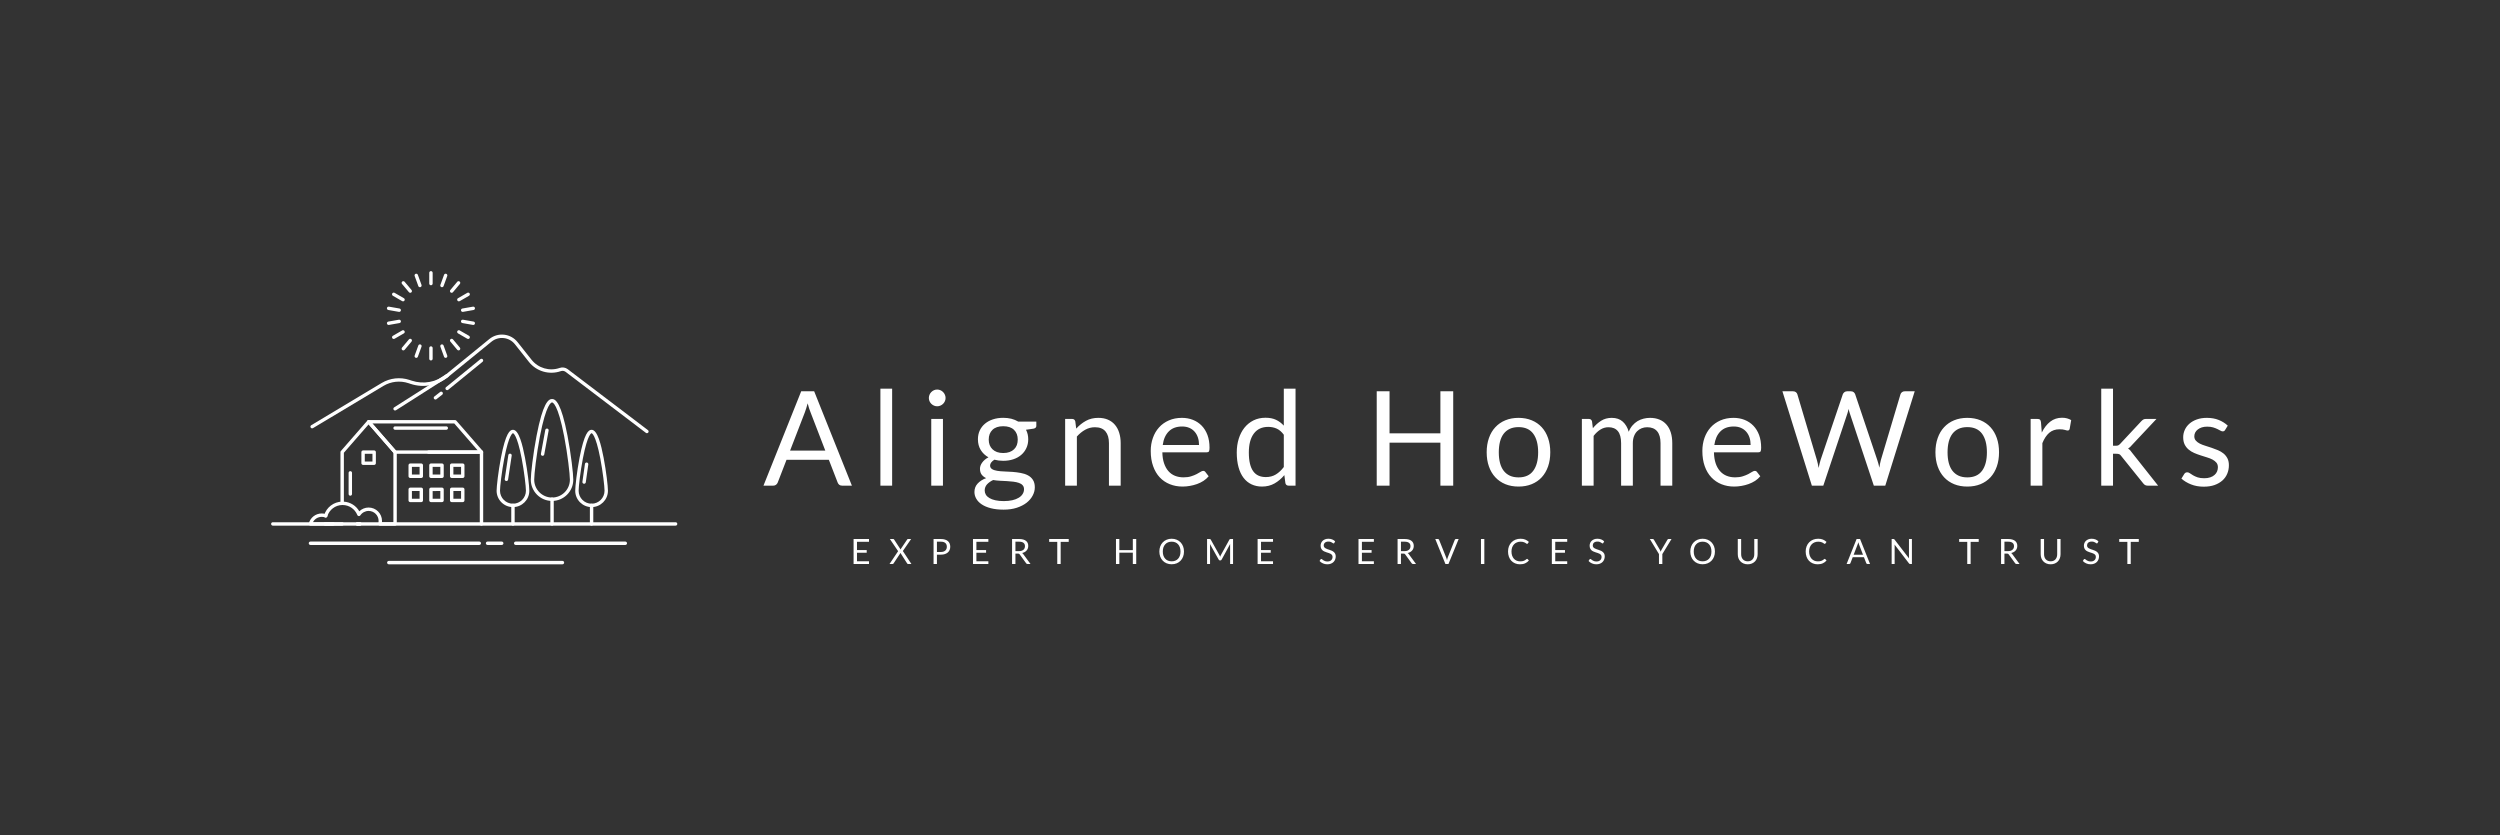 <svg viewBox="-46 179.649 645.5 215.702" xmlns="http://www.w3.org/2000/svg"><rect x="-46" y="179.649" width="645.5" height="215.702" fill="#333333" stroke="none"/> <g transform="rotate(0 76.442 287.5)"><svg style="overflow: visible;" preserveAspectRatio="xMinYMin" width="104.883" height="75.702" xml:space="preserve" viewBox="142.11 241.676 715.78 516.649" y="249.649" x="24" id="Layer_1" version="1.1" xmlns:xlink="http://www.w3.org/1999/xlink" xmlns="http://www.w3.org/2000/svg"><path style="fill: #ffffff; fill-opacity: 1;" d="M854.89,690.2H145.11c-1.657,0-3-1.343-3-3s1.343-3,3-3h709.78c1.657,0,3,1.343,3,3    S856.547,690.2,854.89,690.2z" fill="#495B41"></path><path style="fill: #ffffff; fill-opacity: 1;" d="M360.56,690.2h-26.74c-0.937,0-1.82-0.438-2.388-1.184c-0.567-0.745-0.753-1.714-0.503-2.616    c0.399-1.443,0.602-2.971,0.602-4.54c0-9.693-7.886-17.58-17.58-17.58c-5.878,0-11.343,2.92-14.618,7.81    c-0.62,0.926-1.704,1.424-2.809,1.314c-1.108-0.118-2.059-0.839-2.471-1.874c-4.273-10.74-14.499-17.68-26.052-17.68    c-0.176,0.001-0.361,0-0.537,0.007c-0.811,0.039-1.615-0.263-2.207-0.829c-0.592-0.566-0.926-1.35-0.926-2.168v-90.2    c0-0.725,0.262-1.424,0.738-1.971l46.61-53.5c0.57-0.654,1.395-1.029,2.262-1.029c0.867,0,1.692,0.375,2.262,1.029l46.62,53.5    c0.476,0.546,0.738,1.246,0.738,1.971V687.2C363.56,688.857,362.217,690.2,360.56,690.2z M337.416,684.2h20.145V561.784    l-43.62-50.057l-43.61,50.057v86.145c11.442,0.768,21.568,7.157,27.193,17.011c4.356-4.232,10.219-6.659,16.427-6.659    c13.002,0,23.58,10.578,23.58,23.58C337.531,682.647,337.492,683.428,337.416,684.2z" fill="#495B41"></path><path style="fill: #ffffff; fill-opacity: 1;" d="M512.827,563.656H360.561c-0.867,0-1.692-0.375-2.262-1.029l-46.617-53.492    c-0.772-0.887-0.956-2.143-0.469-3.213c0.487-1.071,1.554-1.758,2.73-1.758h152.273c0.867,0,1.692,0.375,2.262,1.029l46.61,53.492    c0.772,0.887,0.956,2.143,0.469,3.213C515.071,562.969,514.003,563.656,512.827,563.656z M361.926,557.656h144.309l-41.383-47.492    H320.538L361.926,557.656z" fill="#495B41"></path><path style="fill: #ffffff; fill-opacity: 1;" d="M512.827,690.2c-1.657,0-3-1.343-3-3V563.656H419.6c-1.657,0-3-1.343-3-3s1.343-3,3-3h93.227    c1.657,0,3,1.343,3,3V687.2C515.827,688.857,514.485,690.2,512.827,690.2z" fill="#495B41"></path><path style="fill: #ffffff; fill-opacity: 1;" d="M406.748,606.199h-19.524c-1.657,0-3-1.343-3-3v-19.524c0-1.657,1.343-3,3-3h19.524c1.657,0,3,1.343,3,3    v19.524C409.748,604.856,408.405,606.199,406.748,606.199z M390.224,600.199h13.524v-13.524h-13.524V600.199z" fill="#495B41"></path><path style="fill: #ffffff; fill-opacity: 1;" d="M323.707,583.18h-19.525c-1.657,0-3-1.343-3-3v-19.524c0-1.657,1.343-3,3-3h19.525c1.657,0,3,1.343,3,3    v19.524C326.707,581.837,325.364,583.18,323.707,583.18z M307.182,577.18h13.525v-13.524h-13.525V577.18z" fill="#495B41"></path><path style="fill: #ffffff; fill-opacity: 1;" d="M443.294,606.199H423.77c-1.657,0-3-1.343-3-3v-19.524c0-1.657,1.343-3,3-3h19.524c1.657,0,3,1.343,3,3    v19.524C446.294,604.856,444.951,606.199,443.294,606.199z M426.77,600.199h13.524v-13.524H426.77V600.199z" fill="#495B41"></path><path style="fill: #ffffff; fill-opacity: 1;" d="M479.84,606.199h-19.524c-1.657,0-3-1.343-3-3v-19.524c0-1.657,1.343-3,3-3h19.524c1.657,0,3,1.343,3,3    v19.524C482.84,604.856,481.497,606.199,479.84,606.199z M463.316,600.199h13.524v-13.524h-13.524V600.199z" fill="#495B41"></path><path style="fill: #ffffff; fill-opacity: 1;" d="M406.748,648.742h-19.524c-1.657,0-3-1.343-3-3v-19.525c0-1.657,1.343-3,3-3h19.524c1.657,0,3,1.343,3,3    v19.525C409.748,647.399,408.405,648.742,406.748,648.742z M390.224,642.742h13.524v-13.525h-13.524V642.742z" fill="#495B41"></path><path style="fill: #ffffff; fill-opacity: 1;" d="M443.294,648.742H423.77c-1.657,0-3-1.343-3-3v-19.525c0-1.657,1.343-3,3-3h19.524c1.657,0,3,1.343,3,3    v19.525C446.294,647.399,444.951,648.742,443.294,648.742z M426.77,642.742h13.524v-13.525H426.77V642.742z" fill="#495B41"></path><path style="fill: #ffffff; fill-opacity: 1;" d="M479.84,648.742h-19.524c-1.657,0-3-1.343-3-3v-19.525c0-1.657,1.343-3,3-3h19.524c1.657,0,3,1.343,3,3    v19.525C482.84,647.399,481.497,648.742,479.84,648.742z M463.316,642.742h13.524v-13.525h-13.524V642.742z" fill="#495B41"></path><path style="fill: #ffffff; fill-opacity: 1;" d="M637.157,690.195c-1.657,0-3-1.343-3-3v-43.521c0-1.657,1.343-3,3-3s3,1.343,3,3v43.521    C640.157,688.852,638.815,690.195,637.157,690.195z" fill="#495B41"></path><path style="fill: #ffffff; fill-opacity: 1;" d="M637.157,646.674c-20.642,0-37.435-16.794-37.435-37.436c0-10.006,3.95-45.089,10.14-77.291    c11.181-58.168,20.933-64.895,27.295-64.895s16.114,6.727,27.295,64.895c6.189,32.202,10.14,67.285,10.14,77.291    C674.592,629.88,657.799,646.674,637.157,646.674z M637.157,473.053c-1.01,0-10.188,1.685-21.402,60.027    c-6.031,31.375-10.032,66.616-10.032,76.158c0,17.334,14.102,31.436,31.435,31.436s31.435-14.102,31.435-31.436    c0-9.542-4.001-44.783-10.032-76.158C647.346,474.738,638.167,473.053,637.157,473.053z" fill="#495B41"></path><path style="fill: #ffffff; fill-opacity: 1;" d="M568.306,690.195c-1.657,0-3-1.343-3-3v-32.647c0-1.657,1.343-3,3-3s3,1.343,3,3v32.647    C571.306,688.852,569.963,690.195,568.306,690.195z" fill="#495B41"></path><path style="fill: #ffffff; fill-opacity: 1;" d="M568.306,657.547c-15.898,0-28.832-12.934-28.832-28.832c0-7.535,2.969-33.923,7.62-58.123    c8.397-43.687,15.747-49.29,21.212-49.29c10.403,0,16.8,26.341,21.211,49.29c4.651,24.199,7.62,50.587,7.62,58.122    C597.137,644.614,584.203,657.547,568.306,657.547z M568.306,527.303c-0.067,0-6.879,0.508-15.32,44.422    c-4.516,23.494-7.512,49.86-7.512,56.99c0,12.59,10.242,22.832,22.832,22.832c12.589,0,22.831-10.242,22.831-22.832    c0-7.13-2.996-33.495-7.512-56.99C575.184,527.811,568.373,527.303,568.306,527.303z" fill="#495B41"></path><path style="fill: #ffffff; fill-opacity: 1;" d="M706.834,690.195c-1.657,0-3-1.343-3-3v-32.647c0-1.657,1.343-3,3-3s3,1.343,3,3v32.647    C709.834,688.852,708.491,690.195,706.834,690.195z" fill="#495B41"></path><path style="fill: #ffffff; fill-opacity: 1;" d="M706.834,657.547c-15.897,0-28.831-12.934-28.831-28.832c0-7.535,2.968-33.923,7.619-58.122    c8.397-43.688,15.747-49.29,21.212-49.29c10.403,0,16.801,26.341,21.212,49.29c4.651,24.2,7.62,50.587,7.62,58.123    C735.666,644.614,722.733,657.547,706.834,657.547z M706.834,527.303c-0.067,0-6.879,0.508-15.319,44.422    c-4.516,23.494-7.512,49.86-7.512,56.99c0,12.59,10.242,22.832,22.831,22.832c12.59,0,22.832-10.242,22.832-22.832    c0-7.13-2.996-33.496-7.512-56.99C713.713,527.811,706.902,527.303,706.834,527.303z" fill="#495B41"></path><path style="fill: #ffffff; fill-opacity: 1;" d="M804.347,527.303c-0.633,0-1.271-0.199-1.813-0.611l-141.37-107.416c-2.431-1.847-5.604-2.348-8.486-1.339    c-20.308,7.106-42.934,0.556-56.303-16.3l-24.645-31.074c-4.892-6.167-11.896-10.032-19.721-10.883    c-7.833-0.848-15.497,1.421-21.598,6.394l-76.223,62.124c-18.66,15.207-43.442,19.768-66.294,12.201l-3.796-1.258    c-14.728-4.878-30.808-3.101-44.118,4.874l-124.045,74.332c-1.423,0.852-3.265,0.39-4.115-1.031    c-0.852-1.421-0.39-3.264,1.031-4.115l124.045-74.332c14.809-8.874,32.7-10.851,49.088-5.422l3.796,1.257    c20.895,6.919,43.555,2.748,60.616-11.157l76.223-62.124c7.356-5.994,16.604-8.728,26.036-7.708    c9.435,1.025,17.877,5.684,23.774,13.119l24.645,31.074c11.782,14.856,31.725,20.629,49.619,14.365    c4.789-1.676,10.061-0.843,14.1,2.225l141.37,107.416c1.318,1.002,1.575,2.884,0.573,4.204    C806.148,526.895,805.252,527.303,804.347,527.303z" fill="#495B41"></path><path style="fill: #ffffff; fill-opacity: 1;" d="M360.564,487.327c-0.991,0-1.961-0.491-2.533-1.388c-0.891-1.397-0.479-3.252,0.917-4.142l91.732-58.454    c1.397-0.892,3.252-0.479,4.142,0.917c0.891,1.397,0.479,3.252-0.917,4.142l-91.732,58.454    C361.674,487.174,361.115,487.327,360.564,487.327z" fill="#495B41"></path><path style="fill: #ffffff; fill-opacity: 1;" d="M423.77,399.132c-1.657,0-3-1.343-3-3V377.19c0-1.657,1.343-3,3-3s3,1.343,3,3v18.942      C426.77,397.789,425.427,399.132,423.77,399.132z" fill="#495B41"></path><path style="fill: #ffffff; fill-opacity: 1;" d="M397.869,394.567c-0.341,0-0.688-0.059-1.026-0.182c-1.557-0.566-2.36-2.288-1.793-3.845l6.479-17.8      c0.567-1.557,2.292-2.359,3.845-1.793c1.557,0.566,2.36,2.288,1.793,3.845l-6.479,17.8      C400.244,393.811,399.094,394.567,397.869,394.567z" fill="#495B41"></path><path style="fill: #ffffff; fill-opacity: 1;" d="M375.091,381.415c-0.681,0-1.365-0.23-1.927-0.702c-1.27-1.065-1.435-2.958-0.37-4.227l12.176-14.511      c1.067-1.269,2.958-1.435,4.227-0.37c1.27,1.065,1.435,2.958,0.37,4.227l-12.176,14.511      C376.797,381.05,375.947,381.415,375.091,381.415z" fill="#495B41"></path><path style="fill: #ffffff; fill-opacity: 1;" d="M358.189,361.269c-1.037,0-2.045-0.538-2.601-1.5c-0.828-1.435-0.337-3.27,1.098-4.098l16.405-9.471      c1.437-0.828,3.27-0.336,4.098,1.098c0.828,1.435,0.337,3.27-1.098,4.098l-16.405,9.471      C359.214,361.139,358.698,361.269,358.189,361.269z" fill="#495B41"></path><path style="fill: #ffffff; fill-opacity: 1;" d="M349.188,336.555c-1.429,0-2.694-1.024-2.951-2.479c-0.288-1.632,0.802-3.188,2.434-3.476l18.655-3.289      c1.633-0.284,3.188,0.802,3.476,2.434s-0.802,3.188-2.434,3.476l-18.655,3.289C349.536,336.54,349.361,336.555,349.188,336.555z" fill="#495B41"></path><path style="fill: #ffffff; fill-opacity: 1;" d="M367.85,313.544c-0.173,0-0.348-0.015-0.524-0.046l-18.655-3.29c-1.632-0.288-2.721-1.844-2.434-3.476      c0.288-1.631,1.843-2.715,3.476-2.434l18.655,3.29c1.632,0.288,2.721,1.844,2.434,3.476      C370.544,312.52,369.279,313.544,367.85,313.544z" fill="#495B41"></path><path style="fill: #ffffff; fill-opacity: 1;" d="M374.589,295.011c-0.509,0-1.024-0.129-1.497-0.402l-16.405-9.471c-1.435-0.829-1.926-2.663-1.098-4.098      c0.829-1.435,2.663-1.927,4.098-1.098l16.405,9.471c1.435,0.829,1.926,2.663,1.098,4.098      C376.634,294.473,375.626,295.011,374.589,295.011z" fill="#495B41"></path><path style="fill: #ffffff; fill-opacity: 1;" d="M387.27,279.903c-0.856,0-1.706-0.364-2.3-1.072l-12.176-14.511c-1.065-1.269-0.899-3.161,0.37-4.227      c1.268-1.064,3.16-0.9,4.227,0.37l12.176,14.511c1.065,1.269,0.899,3.161-0.37,4.227      C388.635,279.672,387.951,279.903,387.27,279.903z" fill="#495B41"></path><path style="fill: #ffffff; fill-opacity: 1;" d="M404.348,270.043c-1.225,0-2.375-0.757-2.819-1.975l-6.479-17.8c-0.567-1.557,0.236-3.278,1.793-3.845      c1.555-0.566,3.278,0.236,3.845,1.793l6.479,17.8c0.567,1.557-0.236,3.278-1.793,3.845      C405.035,269.985,404.689,270.043,404.348,270.043z" fill="#495B41"></path><path style="fill: #ffffff; fill-opacity: 1;" d="M423.77,266.618c-1.657,0-3-1.343-3-3v-18.942c0-1.657,1.343-3,3-3s3,1.343,3,3v18.942      C426.77,265.274,425.427,266.618,423.77,266.618z" fill="#495B41"></path><path style="fill: #ffffff; fill-opacity: 1;" d="M443.192,270.043c-0.341,0-0.688-0.059-1.026-0.182c-1.557-0.566-2.36-2.288-1.793-3.845l6.479-17.8      c0.567-1.557,2.291-2.359,3.845-1.793c1.557,0.566,2.36,2.288,1.793,3.845l-6.479,17.8      C445.567,269.287,444.417,270.043,443.192,270.043z" fill="#495B41"></path><path style="fill: #ffffff; fill-opacity: 1;" d="M460.269,279.903c-0.681,0-1.365-0.23-1.927-0.702c-1.27-1.065-1.435-2.958-0.37-4.227l12.176-14.511      c1.066-1.27,2.958-1.435,4.227-0.37c1.27,1.065,1.435,2.958,0.37,4.227l-12.176,14.511      C461.975,279.539,461.125,279.903,460.269,279.903z" fill="#495B41"></path><path style="fill: #ffffff; fill-opacity: 1;" d="M472.951,295.011c-1.037,0-2.045-0.538-2.601-1.5c-0.828-1.435-0.337-3.27,1.098-4.098l16.405-9.471      c1.436-0.827,3.271-0.336,4.098,1.098c0.828,1.435,0.337,3.27-1.098,4.098l-16.405,9.471      C473.975,294.881,473.46,295.011,472.951,295.011z" fill="#495B41"></path><path style="fill: #ffffff; fill-opacity: 1;" d="M479.689,313.543c-1.429,0-2.694-1.024-2.951-2.479c-0.288-1.632,0.802-3.188,2.434-3.476l18.655-3.29      c1.636-0.282,3.189,0.802,3.475,2.434c0.288,1.632-0.801,3.188-2.433,3.476l-18.655,3.29      C480.037,313.528,479.862,313.543,479.689,313.543z" fill="#495B41"></path><path style="fill: #ffffff; fill-opacity: 1;" d="M498.351,336.554c-0.173,0-0.348-0.015-0.524-0.046l-18.655-3.289c-1.632-0.288-2.721-1.844-2.434-3.476      c0.288-1.631,1.842-2.716,3.476-2.434l18.655,3.289c1.632,0.288,2.721,1.844,2.434,3.476      C501.045,335.53,499.78,336.554,498.351,336.554z" fill="#495B41"></path><path style="fill: #ffffff; fill-opacity: 1;" d="M489.349,361.269c-0.509,0-1.024-0.129-1.497-0.402l-16.405-9.471c-1.435-0.829-1.926-2.663-1.098-4.098      c0.829-1.434,2.662-1.927,4.098-1.098l16.405,9.471c1.435,0.829,1.926,2.663,1.098,4.098      C491.395,360.73,490.386,361.269,489.349,361.269z" fill="#495B41"></path><path style="fill: #ffffff; fill-opacity: 1;" d="M472.449,381.416c-0.856,0-1.706-0.364-2.3-1.072l-12.176-14.511c-1.065-1.269-0.899-3.161,0.37-4.227      c1.268-1.064,3.16-0.9,4.227,0.37l12.176,14.511c1.065,1.269,0.899,3.161-0.37,4.227      C473.814,381.185,473.13,381.416,472.449,381.416z" fill="#495B41"></path><path style="fill: #ffffff; fill-opacity: 1;" d="M449.67,394.566c-1.225,0-2.375-0.757-2.819-1.975l-6.479-17.8c-0.566-1.557,0.236-3.278,1.793-3.845      c1.556-0.567,3.278,0.236,3.845,1.793l6.479,17.8c0.566,1.557-0.236,3.278-1.793,3.845      C450.358,394.508,450.011,394.566,449.67,394.566z" fill="#495B41"></path><path style="fill: #ffffff; fill-opacity: 1;" d="M238.301,675.911c-0.286,0-0.577-0.041-0.866-0.128c-1.586-0.478-2.485-2.151-2.008-3.737    c4.26-14.153,17.055-23.873,31.839-24.185c1.66-0.073,3.028,1.279,3.063,2.936s-1.28,3.027-2.936,3.062    c-12.176,0.258-22.713,8.261-26.221,19.915C240.782,675.073,239.591,675.911,238.301,675.911z" fill="#495B41"></path><path style="fill: #ffffff; fill-opacity: 1;" d="M267.33,690.2h-29.88c-1.657,0-3-1.343-3-3s1.343-3,3-3h29.88c1.657,0,3,1.343,3,3    S268.987,690.2,267.33,690.2z" fill="#495B41"></path><path style="fill: #ffffff; fill-opacity: 1;" d="M298.55,690.2h-4.47c-1.657,0-3-1.343-3-3s1.343-3,3-3h4.47c1.657,0,3,1.343,3,3    S300.207,690.2,298.55,690.2z" fill="#495B41"></path><path style="fill: #ffffff; fill-opacity: 1;" d="M251.3,690.2h-39.87c-0.926,0-1.799-0.428-2.368-1.158s-0.768-1.682-0.54-2.579    c2.65-10.452,12.042-17.752,22.837-17.752c2.736,0,5.412,0.463,7.954,1.376c1.559,0.56,2.369,2.278,1.809,3.837    c-0.56,1.561-2.279,2.369-3.837,1.81c-1.889-0.679-3.883-1.022-5.926-1.022c-6.685,0-12.647,3.754-15.606,9.489H251.3    c1.657,0,3,1.343,3,3S252.957,690.2,251.3,690.2z" fill="#495B41"></path><path style="fill: #ffffff; fill-opacity: 1;" d="M298.55,690.2h-4.47c-1.657,0-3-1.343-3-3s1.343-3,3-3h4.47c1.657,0,3,1.343,3,3    S300.207,690.2,298.55,690.2z" fill="#495B41"></path><path style="fill: #ffffff; fill-opacity: 1;" d="M766.287,724.26H573.124c-1.657,0-3-1.343-3-3s1.343-3,3-3h193.163c1.657,0,3,1.343,3,3    S767.945,724.26,766.287,724.26z" fill="#495B41"></path><path style="fill: #ffffff; fill-opacity: 1;" d="M508.948,724.26H211.43c-1.657,0-3-1.343-3-3s1.343-3,3-3h297.518c1.657,0,3,1.343,3,3    S510.606,724.26,508.948,724.26z" fill="#495B41"></path><path style="fill: #ffffff; fill-opacity: 1;" d="M655.484,758.325H349.512c-1.657,0-3-1.343-3-3s1.343-3,3-3h305.971c1.657,0,3,1.343,3,3    S657.141,758.325,655.484,758.325z" fill="#495B41"></path><path style="fill: #ffffff; fill-opacity: 1;" d="M452.295,451.485c-0.871,0-1.734-0.377-2.327-1.104c-1.047-1.284-0.854-3.174,0.43-4.221l60.534-49.353    c1.284-1.049,3.174-0.854,4.221,0.43s0.854,3.174-0.43,4.221l-60.534,49.353C453.632,451.264,452.962,451.485,452.295,451.485z" fill="#495B41"></path><path style="fill: #ffffff; fill-opacity: 1;" d="M431.664,467.979c-0.892,0-1.774-0.396-2.366-1.153c-1.02-1.306-0.788-3.191,0.517-4.211l10.15-7.93    c1.304-1.02,3.191-0.788,4.211,0.517c1.02,1.306,0.788,3.191-0.517,4.211l-10.15,7.93    C432.961,467.771,432.31,467.979,431.664,467.979z" fill="#495B41"></path><path style="fill: #ffffff; fill-opacity: 1;" d="M693.656,616.418c-0.14,0-0.28-0.01-0.423-0.029c-1.641-0.231-2.783-1.749-2.552-3.39l4.44-31.491    c0.23-1.641,1.742-2.777,3.39-2.552c1.641,0.231,2.783,1.749,2.552,3.39l-4.44,31.491    C696.412,615.335,695.127,616.418,693.656,616.418z" fill="#495B41"></path><path style="fill: #ffffff; fill-opacity: 1;" d="M556.755,611.615c-0.148,0-0.299-0.011-0.449-0.033c-1.639-0.246-2.768-1.774-2.521-3.412l6.354-42.3    c0.246-1.639,1.777-2.768,3.412-2.521c1.639,0.246,2.768,1.774,2.521,3.413l-6.354,42.299    C559.494,610.547,558.215,611.615,556.755,611.615z" fill="#495B41"></path><path style="fill: #ffffff; fill-opacity: 1;" d="M620.504,567.167c-0.18,0-0.362-0.016-0.545-0.05c-1.63-0.299-2.709-1.862-2.41-3.492l7.718-42.072    c0.3-1.629,1.867-2.709,3.492-2.409c1.63,0.299,2.709,1.862,2.41,3.492l-7.718,42.072    C623.186,566.155,621.924,567.167,620.504,567.167z" fill="#495B41"></path><path style="fill: #ffffff; fill-opacity: 1;" d="M281.676,637.479c-1.657,0-3-1.343-3-3V597.18c0-1.657,1.343-3,3-3s3,1.343,3,3v37.299    C284.676,636.136,283.333,637.479,281.676,637.479z" fill="#495B41"></path><path style="fill: #ffffff; fill-opacity: 1;" d="M450.799,521.265H360.56c-1.657,0-3-1.343-3-3s1.343-3,3-3h90.238c1.657,0,3,1.343,3,3    S452.455,521.265,450.799,521.265z" fill="#495B41"></path><path style="fill: #ffffff; fill-opacity: 1;" d="M548.49,724.26h-24.952c-1.657,0-3-1.343-3-3s1.343-3,3-3h24.952c1.657,0,3,1.343,3,3    S550.148,724.26,548.49,724.26z" fill="#495B41"></path></svg></g> <g transform="rotate(0 340.315 322.051)"><svg style="overflow: visible;" width="331.84" height="6.6" x="174.395" viewBox="0.78 2.36 331.84 6.6" y="318.751"><g style="" fill-opacity="1" fill="#ffffff"><path transform="translate(0, 0)" d="M0.78 2.43L4.76 2.43L4.76 3.15L1.66 3.15L1.66 5.29L4.17 5.29L4.17 5.97L1.66 5.97L1.66 8.17L4.76 8.17L4.76 8.88L0.78 8.88L0.78 2.43ZM10.06 8.88L12.28 5.57L10.15 2.43L11.02 2.43Q11.12 2.43 11.16 2.47Q11.21 2.50 11.24 2.56L11.24 2.56L12.92 5.14Q12.96 5.04 13.02 4.93L13.02 4.93L14.61 2.57Q14.65 2.51 14.69 2.47Q14.74 2.43 14.81 2.43L14.81 2.43L15.64 2.43L13.50 5.53L15.71 8.88L14.85 8.88Q14.75 8.88 14.69 8.83Q14.64 8.78 14.60 8.72L14.60 8.72L12.87 6.01Q12.84 6.11 12.79 6.19L12.79 6.19L11.11 8.72Q11.07 8.78 11.02 8.83Q10.97 8.88 10.87 8.88L10.87 8.88L10.06 8.88ZM23.33 6.47L22.30 6.47L22.30 8.88L21.43 8.88L21.43 2.43L23.33 2.43Q23.94 2.43 24.40 2.58Q24.85 2.72 25.15 2.98Q25.44 3.24 25.59 3.61Q25.74 3.98 25.74 4.43L25.74 4.43Q25.74 4.88 25.58 5.26Q25.42 5.63 25.12 5.90Q24.81 6.17 24.36 6.32Q23.91 6.47 23.33 6.47L23.33 6.47ZM22.30 3.12L22.30 5.78L23.33 5.78Q23.71 5.78 23.99 5.68Q24.28 5.58 24.47 5.40Q24.66 5.22 24.76 4.98Q24.86 4.73 24.86 4.43L24.86 4.43Q24.86 3.82 24.48 3.47Q24.10 3.12 23.33 3.12L23.33 3.12L22.30 3.12ZM31.61 2.43L35.58 2.43L35.58 3.15L32.49 3.15L32.49 5.29L34.99 5.29L34.99 5.97L32.49 5.97L32.49 8.17L35.58 8.17L35.58 8.88L31.61 8.88L31.61 2.43ZM43.23 6.19L42.57 6.19L42.57 8.88L41.70 8.88L41.70 2.43L43.52 2.43Q44.13 2.43 44.58 2.56Q45.02 2.68 45.31 2.92Q45.60 3.15 45.74 3.48Q45.88 3.81 45.88 4.22L45.88 4.22Q45.88 4.56 45.77 4.86Q45.67 5.16 45.46 5.39Q45.26 5.63 44.96 5.80Q44.67 5.96 44.29 6.05L44.29 6.05Q44.46 6.14 44.58 6.32L44.58 6.32L46.46 8.88L45.69 8.88Q45.45 8.88 45.34 8.70L45.34 8.70L43.66 6.39Q43.59 6.29 43.50 6.24Q43.41 6.19 43.23 6.19L43.23 6.19ZM42.57 3.12L42.57 5.56L43.48 5.56Q43.86 5.56 44.15 5.47Q44.44 5.37 44.64 5.20Q44.83 5.04 44.93 4.80Q45.03 4.57 45.03 4.28L45.03 4.28Q45.03 3.71 44.65 3.42Q44.27 3.12 43.52 3.12L43.52 3.12L42.57 3.12ZM51.28 2.43L56.33 2.43L56.33 3.17L54.25 3.17L54.25 8.88L53.37 8.88L53.37 3.17L51.28 3.17L51.28 2.43ZM73.76 2.43L73.76 8.88L72.88 8.88L72.88 5.95L69.40 5.95L69.40 8.88L68.53 8.88L68.53 2.43L69.40 2.43L69.40 5.31L72.88 5.31L72.88 2.43L73.76 2.43ZM86.09 5.66L86.09 5.66Q86.09 6.39 85.86 6.99Q85.63 7.60 85.21 8.03Q84.79 8.47 84.21 8.71Q83.62 8.95 82.91 8.95L82.91 8.95Q82.20 8.95 81.61 8.71Q81.03 8.47 80.61 8.03Q80.19 7.60 79.96 6.99Q79.73 6.39 79.73 5.66L79.73 5.66Q79.73 4.94 79.96 4.33Q80.19 3.73 80.61 3.29Q81.03 2.85 81.61 2.61Q82.20 2.36 82.91 2.36L82.91 2.36Q83.62 2.36 84.21 2.61Q84.79 2.85 85.21 3.29Q85.63 3.73 85.86 4.33Q86.09 4.94 86.09 5.66ZM85.19 5.66L85.19 5.66Q85.19 5.07 85.03 4.59Q84.87 4.12 84.57 3.80Q84.28 3.47 83.85 3.29Q83.43 3.12 82.91 3.12L82.91 3.12Q82.39 3.12 81.97 3.29Q81.54 3.47 81.25 3.80Q80.95 4.12 80.78 4.59Q80.62 5.07 80.62 5.66L80.62 5.66Q80.62 6.26 80.78 6.73Q80.95 7.20 81.25 7.52Q81.54 7.85 81.97 8.02Q82.39 8.19 82.91 8.19L82.91 8.19Q83.43 8.19 83.85 8.02Q84.28 7.85 84.57 7.52Q84.87 7.20 85.03 6.73Q85.19 6.26 85.19 5.66ZM95.22 6.55L95.22 6.55Q95.29 6.66 95.33 6.78Q95.38 6.90 95.43 7.02L95.43 7.02Q95.47 6.89 95.52 6.78Q95.57 6.66 95.63 6.55L95.63 6.55L97.82 2.58Q97.88 2.48 97.94 2.46Q98.00 2.43 98.12 2.43L98.12 2.43L98.76 2.43L98.76 8.88L98.00 8.88L98.00 4.14Q98.00 4.05 98.00 3.94Q98.01 3.83 98.01 3.72L98.01 3.72L95.81 7.75Q95.69 7.96 95.49 7.96L95.49 7.96L95.36 7.96Q95.16 7.96 95.05 7.75L95.05 7.75L92.79 3.71Q92.80 3.83 92.81 3.94Q92.82 4.05 92.82 4.14L92.82 4.14L92.82 8.88L92.05 8.88L92.05 2.43L92.70 2.43Q92.81 2.43 92.88 2.46Q92.94 2.48 93.00 2.58L93.00 2.58L95.22 6.55ZM105.10 2.43L109.08 2.43L109.08 3.15L105.98 3.15L105.98 5.29L108.49 5.29L108.49 5.97L105.98 5.97L105.98 8.17L109.08 8.17L109.08 8.88L105.10 8.88L105.10 2.43ZM125.12 3.03L124.91 3.44Q124.87 3.51 124.83 3.54Q124.78 3.58 124.71 3.58L124.71 3.58Q124.63 3.58 124.53 3.50Q124.43 3.42 124.27 3.33Q124.12 3.24 123.90 3.16Q123.68 3.09 123.37 3.09L123.37 3.09Q123.08 3.09 122.85 3.17Q122.63 3.24 122.48 3.38Q122.33 3.51 122.25 3.70Q122.17 3.88 122.17 4.09L122.17 4.09Q122.17 4.36 122.31 4.54Q122.44 4.72 122.66 4.84Q122.88 4.97 123.15 5.06Q123.43 5.15 123.72 5.25Q124.01 5.35 124.29 5.47Q124.56 5.60 124.78 5.79Q125.00 5.98 125.13 6.25Q125.27 6.53 125.27 6.93L125.27 6.93Q125.27 7.35 125.12 7.72Q124.98 8.09 124.70 8.37Q124.42 8.64 124.02 8.80Q123.62 8.96 123.11 8.96L123.11 8.96Q122.48 8.96 121.97 8.73Q121.45 8.50 121.09 8.11L121.09 8.11L121.34 7.70Q121.37 7.65 121.43 7.62Q121.48 7.58 121.54 7.58L121.54 7.58Q121.64 7.58 121.76 7.68Q121.88 7.79 122.06 7.91Q122.24 8.03 122.50 8.13Q122.76 8.23 123.13 8.23L123.13 8.23Q123.44 8.23 123.69 8.15Q123.93 8.06 124.10 7.90Q124.27 7.75 124.36 7.53Q124.45 7.32 124.45 7.05L124.45 7.05Q124.45 6.76 124.31 6.57Q124.18 6.39 123.97 6.26Q123.75 6.13 123.47 6.05Q123.20 5.96 122.91 5.87Q122.62 5.77 122.34 5.65Q122.06 5.53 121.85 5.34Q121.63 5.14 121.50 4.85Q121.37 4.56 121.37 4.14L121.37 4.14Q121.37 3.79 121.50 3.47Q121.63 3.15 121.88 2.91Q122.13 2.66 122.51 2.51Q122.88 2.36 123.36 2.36L123.36 2.36Q123.90 2.36 124.34 2.53Q124.79 2.70 125.12 3.03L125.12 3.03ZM131.15 2.43L135.12 2.43L135.12 3.15L132.03 3.15L132.03 5.29L134.53 5.29L134.53 5.97L132.03 5.97L132.03 8.17L135.12 8.17L135.12 8.88L131.15 8.88L131.15 2.43ZM142.77 6.19L142.11 6.19L142.11 8.88L141.24 8.88L141.24 2.43L143.06 2.43Q143.67 2.43 144.12 2.56Q144.56 2.68 144.85 2.92Q145.14 3.15 145.28 3.48Q145.42 3.81 145.42 4.22L145.42 4.22Q145.42 4.56 145.31 4.86Q145.21 5.16 145.00 5.39Q144.80 5.63 144.50 5.80Q144.21 5.96 143.83 6.05L143.83 6.05Q144.00 6.14 144.12 6.32L144.12 6.32L146.00 8.88L145.23 8.88Q144.99 8.88 144.88 8.70L144.88 8.70L143.20 6.39Q143.13 6.29 143.04 6.24Q142.95 6.19 142.77 6.19L142.77 6.19ZM142.11 3.12L142.11 5.56L143.02 5.56Q143.40 5.56 143.69 5.47Q143.98 5.37 144.18 5.20Q144.37 5.04 144.47 4.80Q144.57 4.57 144.57 4.28L144.57 4.28Q144.57 3.71 144.19 3.42Q143.81 3.12 143.06 3.12L143.06 3.12L142.11 3.12ZM153.59 8.88L150.97 2.43L151.66 2.43Q151.78 2.43 151.85 2.49Q151.92 2.55 151.96 2.64L151.96 2.64L153.78 7.19Q153.85 7.34 153.90 7.52Q153.95 7.70 154.00 7.90L154.00 7.90Q154.04 7.70 154.09 7.52Q154.13 7.34 154.20 7.19L154.20 7.19L156.01 2.64Q156.04 2.57 156.12 2.50Q156.20 2.43 156.31 2.43L156.31 2.43L157.01 2.43L154.38 8.88L153.59 8.88ZM163.64 2.43L163.64 8.88L162.77 8.88L162.77 2.43L163.64 2.43ZM174.68 7.55L174.68 7.55Q174.75 7.55 174.81 7.61L174.81 7.61L175.15 7.98Q174.76 8.44 174.19 8.70Q173.63 8.96 172.83 8.96L172.83 8.96Q172.13 8.96 171.57 8.71Q171.00 8.47 170.60 8.04Q170.20 7.61 169.98 7.00Q169.76 6.39 169.76 5.66L169.76 5.66Q169.76 4.93 169.99 4.32Q170.23 3.72 170.66 3.28Q171.09 2.84 171.68 2.60Q172.28 2.36 173.00 2.36L173.00 2.36Q173.71 2.36 174.22 2.58Q174.74 2.80 175.14 3.18L175.14 3.18L174.86 3.58Q174.83 3.63 174.78 3.66Q174.74 3.69 174.67 3.69L174.67 3.69Q174.61 3.69 174.54 3.64Q174.48 3.60 174.39 3.54Q174.30 3.47 174.18 3.40Q174.06 3.33 173.89 3.27Q173.72 3.20 173.50 3.16Q173.28 3.12 172.99 3.12L172.99 3.12Q172.48 3.12 172.05 3.30Q171.62 3.47 171.31 3.80Q171.00 4.13 170.82 4.60Q170.65 5.08 170.65 5.66L170.65 5.66Q170.65 6.26 170.82 6.74Q171.00 7.21 171.29 7.54Q171.59 7.86 172.00 8.03Q172.41 8.20 172.89 8.20L172.89 8.20Q173.17 8.20 173.40 8.17Q173.63 8.14 173.83 8.06Q174.02 7.99 174.19 7.88Q174.36 7.77 174.53 7.62L174.53 7.62Q174.61 7.55 174.68 7.55ZM181.07 2.43L185.04 2.43L185.04 3.15L181.95 3.15L181.95 5.29L184.46 5.29L184.46 5.97L181.95 5.97L181.95 8.17L185.04 8.17L185.04 8.88L181.07 8.88L181.07 2.43ZM194.58 3.03L194.37 3.44Q194.33 3.51 194.29 3.54Q194.24 3.58 194.17 3.58L194.17 3.58Q194.09 3.58 193.99 3.50Q193.89 3.42 193.74 3.33Q193.58 3.24 193.36 3.16Q193.14 3.09 192.83 3.09L192.83 3.09Q192.54 3.09 192.32 3.17Q192.09 3.24 191.94 3.38Q191.79 3.51 191.71 3.70Q191.64 3.88 191.64 4.09L191.64 4.09Q191.64 4.36 191.77 4.54Q191.90 4.72 192.12 4.84Q192.34 4.97 192.62 5.06Q192.89 5.15 193.18 5.25Q193.47 5.35 193.75 5.47Q194.03 5.60 194.24 5.79Q194.46 5.98 194.60 6.25Q194.73 6.53 194.73 6.93L194.73 6.93Q194.73 7.35 194.58 7.72Q194.44 8.09 194.16 8.37Q193.89 8.64 193.48 8.80Q193.08 8.96 192.57 8.96L192.57 8.96Q191.94 8.96 191.43 8.73Q190.91 8.50 190.55 8.11L190.55 8.11L190.80 7.70Q190.84 7.65 190.89 7.62Q190.94 7.58 191.00 7.58L191.00 7.58Q191.10 7.58 191.22 7.68Q191.34 7.79 191.52 7.91Q191.70 8.03 191.96 8.13Q192.22 8.23 192.60 8.23L192.60 8.23Q192.91 8.23 193.15 8.15Q193.39 8.06 193.56 7.90Q193.73 7.75 193.82 7.53Q193.91 7.32 193.91 7.05L193.91 7.05Q193.91 6.76 193.78 6.57Q193.64 6.39 193.43 6.26Q193.21 6.13 192.94 6.05Q192.66 5.96 192.37 5.87Q192.08 5.77 191.80 5.65Q191.52 5.53 191.31 5.34Q191.09 5.14 190.96 4.85Q190.83 4.56 190.83 4.14L190.83 4.14Q190.83 3.79 190.96 3.47Q191.09 3.15 191.34 2.91Q191.60 2.66 191.97 2.51Q192.34 2.36 192.82 2.36L192.82 2.36Q193.36 2.36 193.81 2.53Q194.25 2.70 194.58 3.03L194.58 3.03ZM211.97 2.43L209.60 6.32L209.60 8.88L208.73 8.88L208.73 6.32L206.37 2.43L207.14 2.43Q207.25 2.43 207.32 2.49Q207.39 2.55 207.44 2.64L207.44 2.64L208.91 5.14Q209.00 5.30 209.06 5.44Q209.12 5.58 209.17 5.72L209.17 5.72Q209.22 5.58 209.28 5.44Q209.34 5.30 209.43 5.14L209.43 5.14L210.90 2.64Q210.94 2.57 211.01 2.50Q211.08 2.43 211.19 2.43L211.19 2.43L211.97 2.43ZM223.18 5.66L223.18 5.66Q223.18 6.39 222.95 6.99Q222.72 7.60 222.30 8.03Q221.88 8.47 221.29 8.71Q220.71 8.95 220.00 8.95L220.00 8.95Q219.29 8.95 218.70 8.71Q218.12 8.47 217.70 8.03Q217.28 7.60 217.05 6.99Q216.82 6.39 216.82 5.66L216.82 5.66Q216.82 4.94 217.05 4.33Q217.28 3.73 217.70 3.29Q218.12 2.85 218.70 2.61Q219.29 2.36 220.00 2.36L220.00 2.36Q220.71 2.36 221.29 2.61Q221.88 2.85 222.30 3.29Q222.72 3.73 222.95 4.33Q223.18 4.94 223.18 5.66ZM222.28 5.66L222.28 5.66Q222.28 5.07 222.12 4.59Q221.96 4.12 221.66 3.80Q221.36 3.47 220.94 3.29Q220.52 3.12 220.00 3.12L220.00 3.12Q219.48 3.12 219.06 3.29Q218.63 3.47 218.33 3.80Q218.03 4.12 217.87 4.59Q217.71 5.07 217.71 5.66L217.71 5.66Q217.71 6.26 217.87 6.73Q218.03 7.20 218.33 7.52Q218.63 7.85 219.06 8.02Q219.48 8.19 220.00 8.19L220.00 8.19Q220.52 8.19 220.94 8.02Q221.36 7.85 221.66 7.52Q221.96 7.20 222.12 6.73Q222.28 6.26 222.28 5.66ZM231.65 8.19L231.65 8.19Q232.05 8.19 232.36 8.06Q232.68 7.92 232.90 7.68Q233.11 7.43 233.23 7.10Q233.34 6.76 233.34 6.35L233.34 6.35L233.34 2.43L234.21 2.43L234.21 6.35Q234.21 6.91 234.03 7.39Q233.86 7.87 233.53 8.21Q233.19 8.56 232.72 8.76Q232.24 8.96 231.65 8.96L231.65 8.96Q231.05 8.96 230.58 8.76Q230.10 8.56 229.77 8.21Q229.43 7.87 229.25 7.39Q229.08 6.91 229.08 6.35L229.08 6.35L229.08 2.43L229.95 2.43L229.95 6.35Q229.95 6.75 230.06 7.09Q230.18 7.43 230.39 7.67Q230.61 7.92 230.93 8.05Q231.25 8.19 231.65 8.19ZM251.53 7.55L251.53 7.55Q251.60 7.55 251.66 7.61L251.66 7.61L252.00 7.98Q251.61 8.44 251.04 8.70Q250.48 8.96 249.68 8.96L249.68 8.96Q248.99 8.96 248.42 8.71Q247.85 8.47 247.45 8.04Q247.05 7.61 246.83 7.00Q246.61 6.39 246.61 5.66L246.61 5.66Q246.61 4.93 246.85 4.32Q247.08 3.72 247.51 3.28Q247.94 2.84 248.53 2.60Q249.13 2.36 249.85 2.36L249.85 2.36Q250.56 2.36 251.08 2.58Q251.59 2.80 251.99 3.18L251.99 3.18L251.71 3.58Q251.68 3.63 251.64 3.66Q251.60 3.69 251.52 3.69L251.52 3.69Q251.46 3.69 251.39 3.64Q251.33 3.60 251.24 3.54Q251.15 3.47 251.03 3.40Q250.91 3.33 250.74 3.27Q250.57 3.20 250.35 3.16Q250.13 3.12 249.84 3.12L249.84 3.12Q249.33 3.12 248.90 3.30Q248.47 3.47 248.16 3.80Q247.85 4.13 247.67 4.60Q247.50 5.08 247.50 5.66L247.50 5.66Q247.50 6.26 247.67 6.74Q247.85 7.21 248.15 7.54Q248.45 7.86 248.85 8.03Q249.26 8.20 249.74 8.20L249.74 8.20Q250.02 8.20 250.25 8.17Q250.48 8.14 250.68 8.06Q250.88 7.99 251.04 7.88Q251.21 7.77 251.38 7.62L251.38 7.62Q251.46 7.55 251.53 7.55ZM260.65 2.43L263.23 8.88L262.55 8.88Q262.44 8.88 262.36 8.82Q262.29 8.77 262.26 8.68L262.26 8.68L261.65 7.12L258.76 7.12L258.16 8.68Q258.12 8.76 258.05 8.82Q257.97 8.88 257.86 8.88L257.86 8.88L257.18 8.88L259.76 2.43L260.65 2.43ZM260.01 3.87L259.00 6.49L261.41 6.49L260.40 3.87Q260.30 3.62 260.20 3.26L260.20 3.26Q260.15 3.44 260.11 3.60Q260.06 3.75 260.01 3.87L260.01 3.87ZM269.26 2.43L269.26 2.43Q269.38 2.43 269.44 2.46Q269.49 2.49 269.56 2.58L269.56 2.58L273.30 7.44Q273.29 7.33 273.28 7.22Q273.28 7.11 273.28 7.00L273.28 7.00L273.28 2.43L274.04 2.43L274.04 8.88L273.60 8.88Q273.50 8.88 273.43 8.85Q273.36 8.81 273.29 8.73L273.29 8.73L269.56 3.87Q269.57 3.98 269.57 4.09Q269.58 4.20 269.58 4.29L269.58 4.29L269.58 8.88L268.81 8.88L268.81 2.43L269.26 2.43ZM286.24 2.43L291.29 2.43L291.29 3.17L289.20 3.17L289.20 8.88L288.33 8.88L288.33 3.17L286.24 3.17L286.24 2.43ZM298.59 6.19L297.93 6.19L297.93 8.88L297.06 8.88L297.06 2.43L298.89 2.43Q299.50 2.43 299.94 2.56Q300.39 2.68 300.68 2.92Q300.97 3.15 301.11 3.48Q301.25 3.81 301.25 4.22L301.25 4.22Q301.25 4.56 301.14 4.86Q301.03 5.16 300.83 5.39Q300.62 5.63 300.33 5.80Q300.03 5.96 299.66 6.05L299.66 6.05Q299.82 6.14 299.95 6.32L299.95 6.32L301.83 8.88L301.05 8.88Q300.82 8.88 300.70 8.70L300.70 8.70L299.03 6.39Q298.95 6.29 298.86 6.24Q298.77 6.19 298.59 6.19L298.59 6.19ZM297.93 3.12L297.93 5.56L298.85 5.56Q299.23 5.56 299.52 5.47Q299.81 5.37 300.00 5.20Q300.20 5.04 300.30 4.80Q300.40 4.57 300.40 4.28L300.40 4.28Q300.40 3.71 300.02 3.42Q299.64 3.12 298.89 3.12L298.89 3.12L297.93 3.12ZM309.86 8.19L309.86 8.19Q310.26 8.19 310.57 8.06Q310.89 7.92 311.11 7.68Q311.32 7.43 311.44 7.10Q311.55 6.76 311.55 6.35L311.55 6.35L311.55 2.43L312.42 2.43L312.42 6.35Q312.42 6.91 312.24 7.39Q312.07 7.87 311.74 8.21Q311.40 8.56 310.93 8.76Q310.45 8.96 309.86 8.96L309.86 8.96Q309.26 8.96 308.79 8.76Q308.31 8.56 307.98 8.21Q307.64 7.87 307.46 7.39Q307.29 6.91 307.29 6.35L307.29 6.35L307.29 2.43L308.16 2.43L308.16 6.35Q308.16 6.75 308.27 7.09Q308.38 7.43 308.60 7.67Q308.82 7.92 309.14 8.05Q309.46 8.19 309.86 8.19ZM322.20 3.03L321.99 3.44Q321.95 3.51 321.91 3.54Q321.86 3.58 321.79 3.58L321.79 3.58Q321.71 3.58 321.61 3.50Q321.51 3.42 321.36 3.33Q321.20 3.24 320.98 3.16Q320.76 3.09 320.45 3.09L320.45 3.09Q320.16 3.09 319.94 3.17Q319.71 3.24 319.56 3.38Q319.41 3.51 319.33 3.70Q319.26 3.88 319.26 4.09L319.26 4.09Q319.26 4.36 319.39 4.54Q319.52 4.72 319.74 4.84Q319.96 4.97 320.24 5.06Q320.51 5.15 320.80 5.25Q321.09 5.35 321.37 5.47Q321.65 5.60 321.86 5.79Q322.08 5.98 322.22 6.25Q322.35 6.53 322.35 6.93L322.35 6.93Q322.35 7.35 322.20 7.72Q322.06 8.09 321.78 8.37Q321.51 8.64 321.10 8.80Q320.70 8.96 320.19 8.96L320.19 8.96Q319.56 8.96 319.05 8.73Q318.53 8.50 318.17 8.11L318.17 8.11L318.42 7.70Q318.46 7.65 318.51 7.62Q318.56 7.58 318.62 7.58L318.62 7.58Q318.72 7.58 318.84 7.68Q318.96 7.79 319.14 7.91Q319.32 8.03 319.58 8.13Q319.84 8.23 320.22 8.23L320.22 8.23Q320.53 8.23 320.77 8.15Q321.01 8.06 321.18 7.90Q321.35 7.75 321.44 7.53Q321.53 7.32 321.53 7.05L321.53 7.05Q321.53 6.76 321.40 6.57Q321.26 6.39 321.05 6.26Q320.83 6.13 320.56 6.05Q320.28 5.96 319.99 5.87Q319.70 5.77 319.42 5.65Q319.14 5.53 318.93 5.34Q318.71 5.14 318.58 4.85Q318.45 4.56 318.45 4.14L318.45 4.14Q318.45 3.79 318.58 3.47Q318.71 3.15 318.96 2.91Q319.22 2.66 319.59 2.51Q319.96 2.36 320.44 2.36L320.44 2.36Q320.98 2.36 321.43 2.53Q321.87 2.70 322.20 3.03L322.20 3.03ZM327.57 2.43L332.62 2.43L332.62 3.17L330.54 3.17L330.54 8.88L329.67 8.88L329.67 3.17L327.57 3.17L327.57 2.43Z"></path></g></svg></g> <g transform="rotate(0 340.315 295.62)"><svg style="overflow: visible;" width="378.37" height="31.24" x="151.13" viewBox="0.17 8.52 378.37 31.24" y="280"><g style="" fill-opacity="1" fill="#ffffff"><path transform="translate(0, 0)" d="M13.26 9.20L23.00 33.56L20.45 33.56Q20.01 33.56 19.74 33.34Q19.46 33.12 19.33 32.78L19.33 32.78L17.05 26.89L6.12 26.89L3.84 32.78Q3.72 33.08 3.43 33.32Q3.15 33.56 2.72 33.56L2.72 33.56L0.17 33.56L9.91 9.20L13.26 9.20ZM10.86 14.62L7.04 24.51L16.13 24.51L12.31 14.60Q11.93 13.68 11.58 12.31L11.58 12.31Q11.39 13.00 11.21 13.59Q11.03 14.18 10.86 14.62L10.86 14.62ZM30.36 8.52L33.39 8.52L33.39 33.56L30.36 33.56L30.36 8.52ZM43.49 16.34L46.51 16.34L46.51 33.56L43.49 33.56L43.49 16.34ZM47.19 10.93L47.19 10.93Q47.19 11.37 47.01 11.76Q46.84 12.14 46.54 12.44Q46.24 12.73 45.85 12.90Q45.46 13.07 45.02 13.07L45.02 13.07Q44.57 13.07 44.19 12.90Q43.81 12.73 43.51 12.44Q43.21 12.14 43.04 11.76Q42.87 11.37 42.87 10.93L42.87 10.93Q42.87 10.49 43.04 10.09Q43.21 9.69 43.51 9.39Q43.81 9.09 44.19 8.92Q44.57 8.75 45.02 8.75L45.02 8.75Q45.46 8.75 45.85 8.92Q46.24 9.09 46.54 9.39Q46.84 9.69 47.01 10.09Q47.19 10.49 47.19 10.93ZM62.07 16.05L62.07 16.05Q63.19 16.05 64.17 16.29Q65.14 16.54 65.94 17.02L65.94 17.02L70.62 17.02L70.62 18.14Q70.62 18.70 69.90 18.85L69.90 18.85L67.95 19.13Q68.53 20.23 68.53 21.59L68.53 21.59Q68.53 22.85 68.04 23.88Q67.56 24.91 66.70 25.64Q65.84 26.37 64.66 26.76Q63.48 27.15 62.07 27.15L62.07 27.15Q60.86 27.15 59.79 26.86L59.79 26.86Q59.25 27.20 58.96 27.59Q58.68 27.98 58.68 28.36L58.68 28.36Q58.68 28.97 59.18 29.28Q59.67 29.60 60.49 29.73Q61.30 29.87 62.34 29.90Q63.38 29.94 64.46 30.01Q65.54 30.09 66.57 30.28Q67.61 30.46 68.43 30.89Q69.24 31.31 69.73 32.06Q70.23 32.81 70.23 34L70.23 34Q70.23 35.10 69.67 36.14Q69.12 37.18 68.09 37.99Q67.05 38.79 65.55 39.28Q64.06 39.76 62.17 39.76L62.17 39.76Q60.28 39.76 58.86 39.39Q57.44 39.02 56.51 38.39Q55.57 37.76 55.11 36.93Q54.64 36.11 54.64 35.21L54.64 35.21Q54.64 33.93 55.45 33.04Q56.25 32.15 57.66 31.62L57.66 31.62Q56.93 31.28 56.50 30.71Q56.07 30.14 56.07 29.19L56.07 29.19Q56.07 28.81 56.20 28.42Q56.34 28.02 56.62 27.63Q56.90 27.23 57.31 26.88Q57.72 26.52 58.26 26.25L58.26 26.25Q56.98 25.53 56.26 24.35Q55.54 23.17 55.54 21.59L55.54 21.59Q55.54 20.33 56.02 19.30Q56.51 18.27 57.38 17.55Q58.24 16.83 59.44 16.44Q60.64 16.05 62.07 16.05ZM67.44 34.49L67.44 34.49Q67.44 33.85 67.08 33.46Q66.73 33.06 66.11 32.85Q65.50 32.64 64.70 32.54Q63.90 32.44 63.02 32.39Q62.14 32.35 61.22 32.30Q60.30 32.25 59.47 32.11L59.47 32.11Q58.50 32.57 57.89 33.23Q57.29 33.90 57.29 34.82L57.29 34.82Q57.29 35.39 57.59 35.90Q57.89 36.40 58.50 36.76Q59.11 37.13 60.04 37.34Q60.96 37.55 62.22 37.55L62.22 37.55Q63.44 37.55 64.41 37.33Q65.38 37.11 66.05 36.70Q66.73 36.30 67.08 35.73Q67.44 35.17 67.44 34.49ZM62.07 25.14L62.07 25.14Q62.99 25.14 63.69 24.89Q64.40 24.63 64.87 24.17Q65.35 23.71 65.59 23.08Q65.82 22.44 65.82 21.67L65.82 21.67Q65.82 20.09 64.86 19.16Q63.90 18.22 62.07 18.22L62.07 18.22Q60.25 18.22 59.29 19.16Q58.33 20.09 58.33 21.67L58.33 21.67Q58.33 22.44 58.57 23.08Q58.82 23.71 59.30 24.17Q59.77 24.63 60.47 24.89Q61.17 25.14 62.07 25.14ZM81.09 33.56L78.06 33.56L78.06 16.34L79.87 16.34Q80.51 16.34 80.68 16.97L80.68 16.97L80.92 18.84Q82.04 17.59 83.43 16.83Q84.81 16.06 86.63 16.06L86.63 16.06Q88.04 16.06 89.12 16.53Q90.20 17 90.92 17.86Q91.65 18.72 92.02 19.92Q92.40 21.13 92.40 22.59L92.40 22.59L92.40 33.56L89.37 33.56L89.37 22.59Q89.37 20.64 88.48 19.56Q87.58 18.48 85.75 18.48L85.75 18.48Q84.41 18.48 83.24 19.13Q82.08 19.77 81.09 20.88L81.09 20.88L81.09 33.56ZM108.21 16.06L108.21 16.06Q109.75 16.06 111.06 16.58Q112.37 17.10 113.32 18.08Q114.27 19.06 114.81 20.49Q115.34 21.93 115.34 23.77L115.34 23.77Q115.34 24.48 115.19 24.72Q115.04 24.96 114.61 24.96L114.61 24.96L103.16 24.96Q103.19 26.59 103.60 27.79Q104.01 29.00 104.72 29.81Q105.43 30.62 106.42 31.02Q107.41 31.42 108.63 31.42L108.63 31.42Q109.77 31.42 110.59 31.15Q111.42 30.89 112.01 30.58Q112.61 30.28 113.01 30.01Q113.41 29.75 113.70 29.75L113.70 29.75Q114.07 29.75 114.27 30.04L114.27 30.04L115.12 31.14Q114.56 31.82 113.78 32.33Q113.00 32.83 112.11 33.15Q111.21 33.47 110.26 33.63Q109.31 33.80 108.38 33.80L108.38 33.80Q106.59 33.80 105.09 33.19Q103.58 32.59 102.48 31.42Q101.39 30.26 100.78 28.54Q100.16 26.83 100.16 24.60L100.16 24.60Q100.16 22.80 100.72 21.23Q101.27 19.67 102.31 18.52Q103.34 17.37 104.84 16.72Q106.34 16.06 108.21 16.06ZM108.27 18.29L108.27 18.29Q106.08 18.29 104.82 19.56Q103.56 20.82 103.26 23.07L103.26 23.07L112.63 23.07Q112.63 22.02 112.34 21.14Q112.05 20.26 111.49 19.63Q110.93 18.99 110.12 18.64Q109.31 18.29 108.27 18.29ZM137.55 33.56L135.75 33.56Q135.10 33.56 134.93 32.93L134.93 32.93L134.66 30.84Q133.55 32.18 132.13 32.99Q130.71 33.80 128.88 33.80L128.88 33.80Q127.40 33.80 126.19 33.23Q124.98 32.66 124.13 31.55Q123.28 30.45 122.83 28.80Q122.37 27.15 122.37 25.01L122.37 25.01Q122.37 23.10 122.88 21.46Q123.39 19.82 124.35 18.61Q125.31 17.41 126.68 16.72Q128.06 16.03 129.81 16.03L129.81 16.03Q131.39 16.03 132.52 16.57Q133.64 17.10 134.52 18.07L134.52 18.07L134.52 8.52L137.55 8.52L137.55 33.56ZM129.88 31.35L129.88 31.35Q131.36 31.35 132.47 30.67Q133.59 29.99 134.52 28.75L134.52 28.75L134.52 20.42Q133.69 19.29 132.69 18.84Q131.70 18.39 130.49 18.39L130.49 18.39Q128.08 18.39 126.79 20.11Q125.49 21.83 125.49 25.01L125.49 25.01Q125.49 26.69 125.78 27.89Q126.07 29.09 126.63 29.86Q127.19 30.63 128.01 30.99Q128.83 31.35 129.88 31.35ZM178.26 9.20L178.26 33.56L174.95 33.56L174.95 22.47L161.82 22.47L161.82 33.56L158.51 33.56L158.51 9.20L161.82 9.20L161.82 20.06L174.95 20.06L174.95 9.20L178.26 9.20ZM195.13 16.06L195.13 16.06Q197.01 16.06 198.53 16.69Q200.06 17.32 201.12 18.48Q202.18 19.63 202.75 21.28Q203.32 22.92 203.32 24.94L203.32 24.94Q203.32 26.98 202.75 28.61Q202.18 30.24 201.12 31.40Q200.06 32.55 198.53 33.18Q197.01 33.80 195.13 33.80L195.13 33.80Q193.24 33.80 191.72 33.18Q190.20 32.55 189.13 31.40Q188.05 30.24 187.48 28.61Q186.90 26.98 186.90 24.94L186.90 24.94Q186.90 22.92 187.48 21.28Q188.05 19.63 189.13 18.48Q190.20 17.32 191.72 16.69Q193.24 16.06 195.13 16.06ZM195.13 31.43L195.13 31.43Q197.68 31.43 198.93 29.72Q200.19 28.02 200.19 24.96L200.19 24.96Q200.19 21.88 198.93 20.16Q197.68 18.45 195.13 18.45L195.13 18.45Q193.83 18.45 192.88 18.89Q191.93 19.33 191.29 20.16Q190.66 20.99 190.34 22.21Q190.03 23.43 190.03 24.96L190.03 24.96Q190.03 26.49 190.34 27.69Q190.66 28.90 191.29 29.72Q191.93 30.55 192.88 30.99Q193.83 31.43 195.13 31.43ZM214.51 33.56L211.48 33.56L211.48 16.34L213.28 16.34Q213.93 16.34 214.10 16.97L214.10 16.97L214.32 18.73Q215.27 17.56 216.45 16.81Q217.63 16.06 219.20 16.06L219.20 16.06Q220.95 16.06 222.03 17.03Q223.11 18.00 223.58 19.65L223.58 19.65Q223.94 18.72 224.53 18.04Q225.11 17.36 225.84 16.91Q226.58 16.47 227.40 16.27Q228.22 16.06 229.07 16.06L229.07 16.06Q230.44 16.06 231.50 16.50Q232.56 16.93 233.30 17.77Q234.04 18.60 234.43 19.81Q234.82 21.03 234.82 22.59L234.82 22.59L234.82 33.56L231.79 33.56L231.79 22.59Q231.79 20.57 230.91 19.52Q230.03 18.48 228.34 18.48L228.34 18.48Q227.60 18.48 226.92 18.74Q226.25 19.01 225.74 19.52Q225.23 20.03 224.94 20.80Q224.64 21.57 224.64 22.59L224.64 22.59L224.64 33.56L221.61 33.56L221.61 22.59Q221.61 20.52 220.78 19.50Q219.95 18.48 218.35 18.48L218.35 18.48Q217.23 18.48 216.27 19.08Q215.30 19.69 214.51 20.72L214.51 20.72L214.51 33.56ZM250.63 16.06L250.63 16.06Q252.18 16.06 253.49 16.58Q254.80 17.10 255.75 18.08Q256.70 19.06 257.24 20.49Q257.77 21.93 257.77 23.77L257.77 23.77Q257.77 24.48 257.62 24.72Q257.46 24.96 257.04 24.96L257.04 24.96L245.58 24.96Q245.62 26.59 246.02 27.79Q246.43 29.00 247.15 29.81Q247.86 30.62 248.85 31.02Q249.83 31.42 251.06 31.42L251.06 31.42Q252.19 31.42 253.02 31.15Q253.84 30.89 254.44 30.58Q255.03 30.28 255.43 30.01Q255.83 29.75 256.12 29.75L256.12 29.75Q256.50 29.75 256.70 30.04L256.70 30.04L257.55 31.14Q256.99 31.82 256.21 32.33Q255.42 32.83 254.53 33.15Q253.64 33.47 252.69 33.63Q251.74 33.80 250.80 33.80L250.80 33.80Q249.02 33.80 247.51 33.19Q246.01 32.59 244.91 31.42Q243.81 30.26 243.20 28.54Q242.59 26.83 242.59 24.60L242.59 24.60Q242.59 22.80 243.14 21.23Q243.69 19.67 244.73 18.52Q245.77 17.37 247.26 16.72Q248.76 16.06 250.63 16.06ZM250.70 18.29L250.70 18.29Q248.51 18.29 247.25 19.56Q245.99 20.82 245.68 23.07L245.68 23.07L255.05 23.07Q255.05 22.02 254.76 21.14Q254.47 20.26 253.91 19.63Q253.35 18.99 252.54 18.64Q251.74 18.29 250.70 18.29ZM270.86 33.56L263.26 9.20L266.00 9.20Q266.44 9.20 266.73 9.42Q267.02 9.64 267.12 9.98L267.12 9.98L272.15 26.91Q272.29 27.37 272.40 27.90Q272.51 28.42 272.61 29.00L272.61 29.00Q272.73 28.42 272.85 27.89Q272.97 27.35 273.12 26.91L273.12 26.91L278.85 9.98Q278.95 9.69 279.25 9.44Q279.55 9.20 279.97 9.20L279.97 9.20L280.93 9.20Q281.37 9.20 281.65 9.42Q281.93 9.64 282.05 9.98L282.05 9.98L287.74 26.91Q288.05 27.79 288.29 28.93L288.29 28.93Q288.39 28.37 288.47 27.86Q288.56 27.35 288.69 26.91L288.69 26.91L293.74 9.98Q293.83 9.67 294.13 9.43Q294.42 9.20 294.85 9.20L294.85 9.20L297.42 9.20L289.82 33.56L286.86 33.56L280.69 14.98Q280.50 14.45 280.35 13.75L280.35 13.75Q280.26 14.09 280.19 14.41Q280.11 14.72 280.02 14.98L280.02 14.98L273.82 33.56L270.86 33.56ZM311.00 16.06L311.00 16.06Q312.89 16.06 314.41 16.69Q315.93 17.32 316.99 18.48Q318.05 19.63 318.62 21.28Q319.19 22.92 319.19 24.94L319.19 24.94Q319.19 26.98 318.62 28.61Q318.05 30.24 316.99 31.40Q315.93 32.55 314.41 33.18Q312.89 33.80 311.00 33.80L311.00 33.80Q309.11 33.80 307.59 33.18Q306.07 32.55 305.00 31.40Q303.93 30.24 303.35 28.61Q302.77 26.98 302.77 24.94L302.77 24.94Q302.77 22.92 303.35 21.28Q303.93 19.63 305.00 18.48Q306.07 17.32 307.59 16.69Q309.11 16.06 311.00 16.06ZM311.00 31.43L311.00 31.43Q313.55 31.43 314.81 29.72Q316.06 28.02 316.06 24.96L316.06 24.96Q316.06 21.88 314.81 20.16Q313.55 18.45 311.00 18.45L311.00 18.45Q309.71 18.45 308.75 18.89Q307.80 19.33 307.16 20.16Q306.53 20.99 306.21 22.21Q305.90 23.43 305.90 24.96L305.90 24.96Q305.90 26.49 306.21 27.69Q306.53 28.90 307.16 29.72Q307.80 30.55 308.75 30.99Q309.71 31.43 311.00 31.43ZM330.38 33.56L327.35 33.56L327.35 16.34L329.09 16.34Q329.58 16.34 329.77 16.52Q329.95 16.71 330.02 17.17L330.02 17.17L330.23 19.86Q331.11 18.05 332.41 17.04Q333.71 16.03 335.46 16.03L335.46 16.03Q336.18 16.03 336.75 16.19Q337.33 16.35 337.82 16.64L337.82 16.64L337.43 18.90Q337.31 19.33 336.91 19.33L336.91 19.33Q336.67 19.33 336.18 19.17Q335.68 19.01 334.80 19.01L334.80 19.01Q333.22 19.01 332.15 19.92Q331.09 20.84 330.38 22.59L330.38 22.59L330.38 33.56ZM345.58 8.52L348.62 8.52L348.62 23.26L349.40 23.26Q349.74 23.26 349.96 23.16Q350.18 23.07 350.46 22.78L350.46 22.78L355.90 16.95Q356.15 16.68 356.41 16.51Q356.66 16.34 357.09 16.34L357.09 16.34L359.84 16.34L353.50 23.09Q353.26 23.38 353.03 23.60Q352.80 23.82 352.51 23.99L352.51 23.99Q352.82 24.19 353.06 24.45Q353.31 24.72 353.53 25.06L353.53 25.06L360.26 33.56L357.54 33.56Q357.17 33.56 356.91 33.41Q356.64 33.27 356.41 32.96L356.41 32.96L350.74 25.91Q350.49 25.55 350.23 25.44Q349.98 25.33 349.47 25.33L349.47 25.33L348.62 25.33L348.62 33.56L345.58 33.56L345.58 8.52ZM378.25 18.07L377.57 19.18Q377.37 19.55 376.94 19.55L376.94 19.55Q376.69 19.55 376.36 19.36Q376.04 19.18 375.57 18.95Q375.11 18.72 374.46 18.52Q373.81 18.33 372.93 18.33L372.93 18.33Q372.16 18.33 371.55 18.52Q370.94 18.72 370.51 19.06Q370.07 19.40 369.84 19.85Q369.61 20.30 369.61 20.82L369.61 20.82Q369.61 21.49 370.00 21.93Q370.38 22.37 371.01 22.70Q371.64 23.02 372.44 23.26Q373.24 23.51 374.08 23.79Q374.92 24.07 375.72 24.41Q376.52 24.75 377.15 25.26Q377.77 25.77 378.16 26.51Q378.54 27.25 378.54 28.29L378.54 28.29Q378.54 29.48 378.11 30.49Q377.69 31.50 376.86 32.24Q376.02 32.98 374.82 33.41Q373.61 33.83 372.03 33.83L372.03 33.83Q370.23 33.83 368.76 33.24Q367.30 32.66 366.28 31.74L366.28 31.74L367.00 30.58Q367.13 30.36 367.32 30.24Q367.51 30.12 367.81 30.12L367.81 30.12Q368.12 30.12 368.46 30.36Q368.80 30.60 369.28 30.89Q369.77 31.18 370.46 31.42Q371.14 31.65 372.18 31.65L372.18 31.65Q373.07 31.65 373.73 31.42Q374.39 31.20 374.83 30.80Q375.28 30.41 375.49 29.90Q375.70 29.39 375.70 28.81L375.70 28.81Q375.70 28.10 375.32 27.63Q374.94 27.17 374.31 26.83Q373.68 26.50 372.87 26.26Q372.06 26.01 371.22 25.74Q370.38 25.47 369.57 25.12Q368.76 24.77 368.14 24.24Q367.51 23.71 367.12 22.94Q366.74 22.17 366.74 21.06L366.74 21.06Q366.74 20.08 367.15 19.17Q367.56 18.26 368.34 17.57Q369.12 16.88 370.26 16.47Q371.40 16.06 372.86 16.06L372.86 16.06Q374.56 16.06 375.91 16.60Q377.26 17.14 378.25 18.07L378.25 18.07Z"></path></g></svg></g></svg>